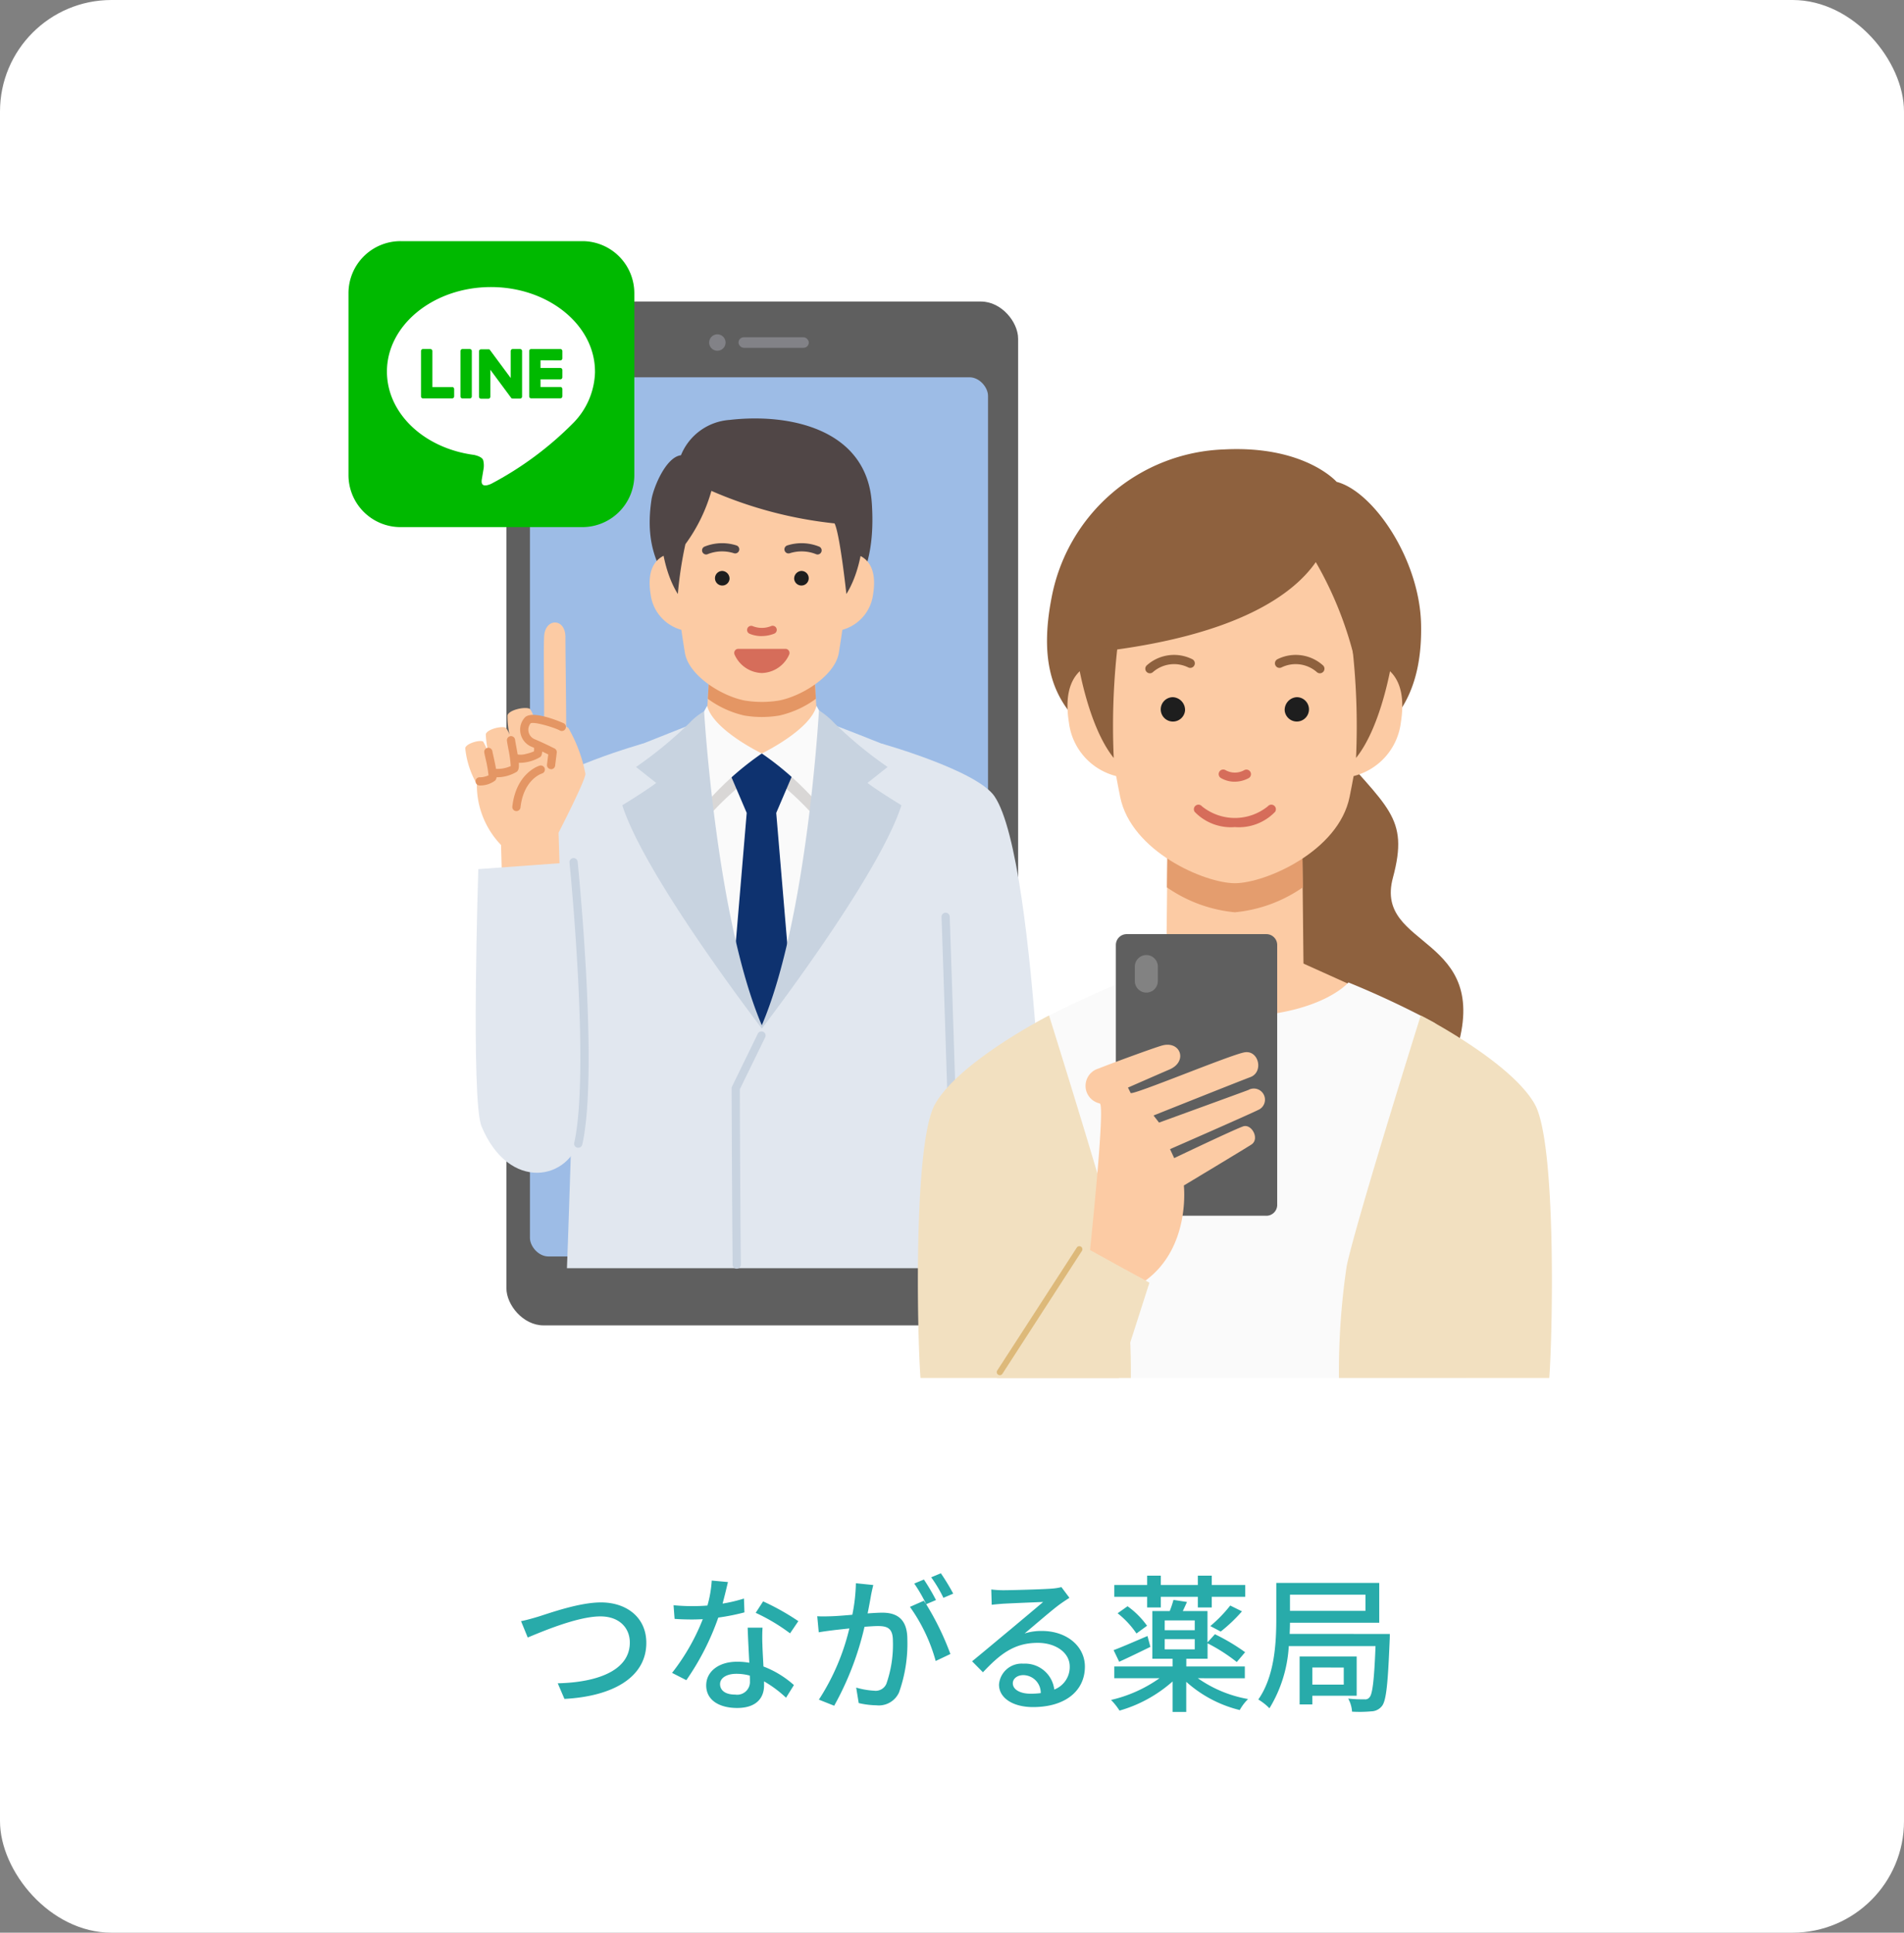 <svg xmlns="http://www.w3.org/2000/svg" width="205" height="208" viewBox="0 0 205 208">
  <rect x="0" y="0" width="205" height="208" fill="#808080" stroke="none"/>
  <g id="グループ_27143" data-name="グループ 27143" transform="translate(-415 -2942)">
    <rect id="長方形_9873" data-name="長方形 9873" width="205" height="208" rx="12" transform="translate(415 2942)" fill="#fff"/>
    <path id="パス_7480" data-name="パス 7480" d="M-46.9-8.528l.72,1.76c1.44-.592,5.344-2.272,7.824-2.272,2.032,0,3.168,1.232,3.168,2.816,0,3.04-3.552,4.288-7.76,4.384l.72,1.68c5.2-.272,8.816-2.32,8.816-6.032,0-2.768-2.16-4.352-4.88-4.352-2.336,0-5.488,1.136-6.768,1.536C-45.648-8.832-46.32-8.64-46.9-8.528Zm29.856,0a26.03,26.03,0,0,0-3.792-2.128l-.8,1.232a20.347,20.347,0,0,1,3.7,2.208ZM-22.9-10.96a16.723,16.723,0,0,1-2.3.544c.24-.9.448-1.776.576-2.32l-1.744-.16a12.633,12.633,0,0,1-.464,2.688c-.56.048-1.1.064-1.632.064-.64,0-1.392-.032-2.016-.1l.112,1.472c.64.048,1.3.064,1.9.064.384,0,.752-.016,1.136-.032A22.964,22.964,0,0,1-30.64-2.96l1.536.784a27.815,27.815,0,0,0,3.44-6.736,23.642,23.642,0,0,0,2.816-.56Zm.64,8.848A1.376,1.376,0,0,1-23.84-.624c-1.088,0-1.632-.464-1.632-1.136,0-.64.688-1.1,1.744-1.1a5.337,5.337,0,0,1,1.456.192C-22.256-2.448-22.256-2.272-22.256-2.112Zm-.24-5.712c.032,1.04.112,2.528.176,3.776a7.2,7.2,0,0,0-1.328-.112c-1.968,0-3.312,1.056-3.312,2.544,0,1.648,1.488,2.432,3.328,2.432,2.08,0,2.9-1.088,2.9-2.432v-.432a12.649,12.649,0,0,1,2.368,1.76l.848-1.36a10.521,10.521,0,0,0-3.28-2c-.048-.9-.1-1.808-.112-2.32A18.029,18.029,0,0,1-20.9-7.824ZM-.368-11.488A22.868,22.868,0,0,0-1.7-13.68l-1.04.432A14.6,14.6,0,0,1-1.424-11.04Zm-10.48-1.12a18.834,18.834,0,0,1-.384,3.392c-.88.08-1.728.144-2.24.16-.544.016-.992.032-1.536,0l.16,1.728c.448-.08,1.152-.176,1.568-.224.368-.048,1.008-.112,1.728-.192A24.434,24.434,0,0,1-14.832-.08l1.648.656A32.312,32.312,0,0,0-9.92-7.92C-9.328-7.968-8.8-8-8.48-8c1.008,0,1.616.224,1.616,1.584a12.721,12.721,0,0,1-.7,4.624,1.253,1.253,0,0,1-1.3.752,8.6,8.6,0,0,1-1.952-.336l.272,1.664a8.829,8.829,0,0,0,1.888.24A2.389,2.389,0,0,0-6.208-.848a15.589,15.589,0,0,0,.9-5.744C-5.312-8.8-6.48-9.44-8-9.44c-.368,0-.944.032-1.584.08.144-.72.288-1.488.368-1.968.064-.352.16-.752.24-1.088ZM-2.224-10.8a23.438,23.438,0,0,0-1.3-2.208l-1.04.432a17.147,17.147,0,0,1,1.28,2.208c-.1-.128-.176-.24-.256-.352l-1.488.656A18.426,18.426,0,0,1-2.256-4.24l1.584-.752a29.9,29.9,0,0,0-2.608-5.36ZM7.936-.72c-1.072,0-1.888-.432-1.888-1.12,0-.5.48-.88,1.136-.88A1.908,1.908,0,0,1,9.056-.784,8.283,8.283,0,0,1,7.936-.72ZM11.28-12.192a5.6,5.6,0,0,1-1.008.16c-.864.08-4.448.176-5.28.176a11.41,11.41,0,0,1-1.264-.08l.048,1.648c.352-.048.768-.08,1.168-.112.832-.048,3.536-.16,4.368-.192-.8.688-2.624,2.208-3.5,2.944C4.88-6.88,2.9-5.216,1.664-4.208L2.832-3.024C4.7-5.008,6.208-6.192,8.736-6.192c1.936,0,3.44,1.056,3.44,2.544a2.588,2.588,0,0,1-1.664,2.48A3.167,3.167,0,0,0,7.184-3.952,2.447,2.447,0,0,0,4.56-1.7C4.56-.272,6.032.72,8.224.72c3.552,0,5.584-1.808,5.584-4.352,0-2.208-1.968-3.84-4.624-3.84A5.9,5.9,0,0,0,7.312-7.2c1.12-.928,3.04-2.608,3.856-3.184.288-.208.656-.448.976-.656ZM20.512-10h1.472v-1.152h3.984V-10h1.5v-1.152h3.6v-1.264h-3.6v-1.008h-1.5v1.008H21.984v-1.008H20.512v1.008H16.976v1.264h3.536Zm7.92,2.592A16.921,16.921,0,0,0,30.72-9.584l-1.264-.624A14.7,14.7,0,0,1,27.312-8Zm-11.1-1.968A9.726,9.726,0,0,1,19.36-7.2L20.5-8.032a8.95,8.95,0,0,0-2.1-2.1Zm3.216,2.448c-1.36.576-2.7,1.168-3.648,1.52L17.5-4.16c1.008-.448,2.208-1.04,3.36-1.6Zm1.856.336h3.232v1.1H22.4Zm0-2.016h3.232v1.056H22.4Zm8.624,6.224V-3.648h-6.3V-4.48h2.288V-6.144A18.548,18.548,0,0,1,30.16-4.128l.9-1.056A21.5,21.5,0,0,0,27.808-7.12l-.8.88V-9.616H24.352c.144-.3.288-.624.448-.976l-1.456-.224a10.512,10.512,0,0,1-.4,1.2H21.072V-4.48h2.176v.832H16.976v1.264H21.84A14.756,14.756,0,0,1,16.624-.048,6.868,6.868,0,0,1,17.536,1.1a14.668,14.668,0,0,0,5.712-3.136v3.28H24.72V-2a13.406,13.406,0,0,0,5.76,3.04,5.135,5.135,0,0,1,.9-1.184,13.426,13.426,0,0,1-5.408-2.24ZM41.68-3.536V-1.7H38.3v-1.84ZM43.072-.5V-4.72H36.928V.432H38.3V-.5Zm.944-10.88v1.744H35.888v-1.744Zm-8.16,4.224c.016-.416.032-.816.032-1.2H45.5V-12.64H34.416v3.824c0,2.56-.16,6.176-1.936,8.72a6.113,6.113,0,0,1,1.2.944A14.352,14.352,0,0,0,35.76-5.84H45.1c-.144,3.744-.336,5.168-.64,5.5a.578.578,0,0,1-.56.224,12.987,12.987,0,0,1-1.744-.08,3.315,3.315,0,0,1,.416,1.408,13.684,13.684,0,0,0,2.064-.032A1.5,1.5,0,0,0,45.792.608c.464-.576.64-2.368.832-7.1.016-.208.016-.656.016-.656Z" transform="translate(518 3125)" fill="#28abaa"/>
    <g id="グループ_27050" data-name="グループ 27050" transform="translate(0 -318)">
      <g id="グループ_27042" data-name="グループ 27042" transform="translate(465.081 3292.452)">
        <rect id="長方形_9921" data-name="長方形 9921" width="55.095" height="110.189" rx="4" transform="translate(4.443)" fill="#5f5f5f"/>
        <rect id="長方形_9922" data-name="長方形 9922" width="49.32" height="94.619" rx="2" transform="translate(6.977 8.152)" fill="#9dbce6"/>
        <rect id="長方形_9923" data-name="長方形 9923" width="62.72" height="109.234" transform="translate(0 0.676)" fill="none"/>
        <path id="パス_7214" data-name="パス 7214" d="M197.277,403.585h-6.6l-5.209-22.574h17.021Z" transform="translate(-162.071 -332.276)" fill="#fafafa"/>
        <path id="パス_7215" data-name="パス 7215" d="M367.474,377.454c-1.9-2.81-12.19-5.692-12.19-5.692,1.471,5.951,3.531,20.368,3.531,20.368l3.554,36.1h10.82s-.954-43.724-5.715-50.772" transform="translate(-310.469 -324.193)" fill="#e1e7ef"/>
        <path id="パス_7216" data-name="パス 7216" d="M181.447,103.486c-.535-7.949-8.842-9.69-15.318-8.936a6.106,6.106,0,0,0-5.229,3.8c-1.65.2-2.993,3.558-3.177,4.8-.828,5.6,1.177,8.269,3.734,11.617,2.305,3.019,6.957,3.974,13.089,2.349,2.848-.755,4.377-1.822,5.272-4.4.811-1.636,1.979-4.048,1.63-9.238" transform="translate(-137.663 -81.808)" fill="#504646"/>
        <path id="パス_7217" data-name="パス 7217" d="M30.2,413.713c-.912-3.063-2.422-29.24,2.339-36.288,1.9-2.81,12.19-5.7,12.19-5.7C43.256,377.679,41.2,392.1,41.2,392.1l.714,18.979c-1.258,4.671-9.678,7.968-11.712,2.634" transform="translate(-25.541 -324.164)" fill="#e1e7ef"/>
        <path id="パス_7218" data-name="パス 7218" d="M216.153,290.922l-5.493-.07-5.493.07-.657,10.785s.99,2.625,6.15,2.625,6.149-2.625,6.149-2.625Z" transform="translate(-178.714 -253.489)" fill="#fccba4"/>
        <path id="パス_7219" data-name="パス 7219" d="M212.966,290.853l-5.493.07-.324,5.323a10.583,10.583,0,0,0,3.934,1.8,11.332,11.332,0,0,0,3.765,0,10.583,10.583,0,0,0,3.934-1.8l-.324-5.323Z" transform="translate(-181.02 -253.49)" fill="#e49664"/>
        <path id="パス_7220" data-name="パス 7220" d="M189.121,131.518c-6.706,0-11.379,2-8.281,20.555.4,2.407,3.884,4.614,6.4,5.114a11.325,11.325,0,0,0,3.765,0c2.515-.5,6-2.708,6.4-5.114,3.1-18.557-1.574-20.555-8.281-20.555" transform="translate(-157.175 -114.253)" fill="#fccba4"/>
        <path id="パス_7226" data-name="パス 7226" d="M318.619,209.024l-.757,8.393a4.553,4.553,0,0,0,3.829-3.934c.787-4.878-3.073-4.459-3.073-4.459" transform="translate(-277.768 -181.975)" fill="#fccba4"/>
        <path id="パス_7227" data-name="パス 7227" d="M160.649,209.024l.757,8.393a4.553,4.553,0,0,1-3.829-3.934c-.787-4.878,3.073-4.459,3.073-4.459" transform="translate(-137.607 -181.975)" fill="#fccba4"/>
        <path id="パス_7228" data-name="パス 7228" d="M214.854,225.37a.785.785,0,1,1-.781-.861.825.825,0,0,1,.781.861" transform="translate(-186.387 -195.514)" fill="#1e1e1e"/>
        <path id="パス_7229" data-name="パス 7229" d="M280.85,225.368a.785.785,0,1,0,.781-.861.824.824,0,0,0-.781.861" transform="translate(-245.424 -195.513)" fill="#1e1e1e"/>
        <path id="パス_7230" data-name="パス 7230" d="M276.108,202.057a.441.441,0,0,1-.2-.048,4.193,4.193,0,0,0-2.782-.088.441.441,0,0,1-.286-.835,5.054,5.054,0,0,1,3.469.137.442.442,0,0,1-.2.835" transform="translate(-238.164 -174.835)" fill="#504646"/>
        <path id="パス_7231" data-name="パス 7231" d="M202.649,202.056a.442.442,0,0,1-.2-.835,5.054,5.054,0,0,1,3.469-.137.441.441,0,0,1-.286.835,4.2,4.2,0,0,0-2.782.088.441.441,0,0,1-.2.048" transform="translate(-176.701 -174.834)" fill="#504646"/>
        <path id="パス_7232" data-name="パス 7232" d="M242.25,272.475a3.258,3.258,0,0,1-1.323-.261.441.441,0,0,1,.382-.8,2.631,2.631,0,0,0,1.944-.014.442.442,0,1,1,.315.825,3.679,3.679,0,0,1-1.319.246" transform="translate(-210.319 -236.469)" fill="#d66d5a"/>
        <path id="パス_7233" data-name="パス 7233" d="M238.253,294.5a2.724,2.724,0,0,1-5.064,0Z" transform="translate(-203.775 -256.679)" fill="#d66d5a"/>
        <path id="パス_7234" data-name="パス 7234" d="M232.663,293.6a3.319,3.319,0,0,1-2.94-1.991.441.441,0,0,1,.407-.612H235.2a.441.441,0,0,1,.407.612,3.318,3.318,0,0,1-2.939,1.991m-1.732-1.719a2.212,2.212,0,0,0,3.464,0Z" transform="translate(-200.717 -253.62)" fill="#d66d5a"/>
        <path id="パス_7235" data-name="パス 7235" d="M252.937,358.3s5.2-2.515,5.848-5.131l1.733,2.113-1.632,8.344a32.34,32.34,0,0,0-5.948-5.325" transform="translate(-221.032 -307.941)" fill="#d9d7d6"/>
        <path id="パス_7236" data-name="パス 7236" d="M200.421,358.3s-5.2-2.515-5.848-5.131l-1.733,2.113,1.632,8.344a32.338,32.338,0,0,1,5.948-5.325" transform="translate(-168.516 -307.941)" fill="#d9d7d6"/>
        <path id="パス_7237" data-name="パス 7237" d="M227.348,380.371h-8.633l2.727,6.383-1.544,18.3,3.181,4.781,3.085-4.781-1.544-18.3Z" transform="translate(-191.126 -331.717)" fill="#0e326f"/>
        <path id="パス_7238" data-name="パス 7238" d="M253.234,344.692s5.234-2.515,5.888-5.131l1.153,2.113-1.06,8.344a32.263,32.263,0,0,0-5.981-5.325" transform="translate(-221.292 -296.054)" fill="#fafafa"/>
        <path id="パス_7239" data-name="パス 7239" d="M204.454,344.692s-5.234-2.515-5.888-5.131l-1.153,2.113,1.06,8.344a32.262,32.262,0,0,1,5.981-5.325" transform="translate(-172.512 -296.054)" fill="#fafafa"/>
        <path id="パス_7240" data-name="パス 7240" d="M188.2,112.872s-.979-7.425-9.39-7.425c-10.81,0-12.491,7.425-12.491,7.425s-.611,6.1,1.866,10.079a41.888,41.888,0,0,1,.816-5.366,17.926,17.926,0,0,0,2.8-5.736,44.926,44.926,0,0,0,13.26,3.5c.583,1.165,1.272,7.6,1.272,7.6,2.476-3.982,1.866-10.079,1.866-10.079" transform="translate(-145.286 -91.471)" fill="#504646"/>
        <path id="パス_7241" data-name="パス 7241" d="M127.491,371.919l-2.558-12.36s-6.135-2.5-9.35-3.7c0,0-1.963,20.687-7.714,32.551-5.751-11.864-7.714-32.551-7.714-32.551-3.46,1.382-9.35,3.7-9.35,3.7l-2.558,12.36s-1.2,38.892-1.365,42.414h41.976c-.163-3.522-1.365-42.414-1.365-42.414" transform="translate(-75.921 -310.3)" fill="#e1e7ef"/>
        <path id="パス_7242" data-name="パス 7242" d="M408.27,553.363a.442.442,0,0,1-.441-.421c-.064-1.385-.283-8.263-.537-16.227-.235-7.388-.5-15.763-.666-20.358a.442.442,0,0,1,.882-.032c.164,4.6.431,12.972.666,20.361.243,7.629.472,14.836.536,16.214a.441.441,0,0,1-.421.461h-.021" transform="translate(-355.336 -450.15)" fill="#c8d3e0"/>
        <path id="パス_7243" data-name="パス 7243" d="M228,642.96a.442.442,0,0,1-.441-.437c-.074-7.833-.108-18.86-.109-18.971a.443.443,0,0,1,.045-.2l2.774-5.68a.441.441,0,1,1,.794.387l-2.728,5.588c0,1.139.038,11.437.108,18.863a.442.442,0,0,1-.437.446Z" transform="translate(-198.759 -538.872)" fill="#c8d3e0"/>
        <path id="パス_7244" data-name="パス 7244" d="M160.509,351.231l2.17-1.718a43.722,43.722,0,0,1-5.728-4.714,9.184,9.184,0,0,0-1.664-1.386s-1.25,22.44-6.153,33.895c-4.9-11.455-6.213-33.785-6.213-33.785a6.861,6.861,0,0,0-1.6,1.276,43.719,43.719,0,0,1-5.729,4.714l2.17,1.718c-1.073.83-3.651,2.4-3.651,2.4,2.241,6.986,12.579,20.811,14.928,23.9l.1.129.1-.129c2.349-3.088,12.687-16.913,14.928-23.9,0,0-2.577-1.574-3.651-2.4" transform="translate(-117.192 -299.42)" fill="#c8d3e0"/>
        <rect id="長方形_9924" data-name="長方形 9924" width="49.32" height="94.619" rx="24.66" transform="translate(6.977 8.152)" fill="none"/>
        <path id="パス_7257" data-name="パス 7257" d="M11.12,279.85a.654.654,0,0,0-.24-.154c0-2.715-.086-8.125-.081-9.636.007-2.068-2.179-2.1-2.294-.09-.087,1.53.035,6.8-.012,9.056a6.781,6.781,0,0,0-1.093-.169l-.007-.05a2.1,2.1,0,0,0-.432-1.033c-.494-.26-2.227.1-2.4.7a9.246,9.246,0,0,0,.382,2.714l-.012.015a3.016,3.016,0,0,0-.537-1.388c-.457-.224-2.028.15-2.171.694a10.82,10.82,0,0,0,.635,3.2l-.076.092a6.407,6.407,0,0,0-.853-2.516c-.42-.182-1.814.22-1.919.714a9.622,9.622,0,0,0,1.083,3.578.4.4,0,0,0,.172.079,9.316,9.316,0,0,0,2.6,6.776L4,297.345l6.259.241-.2-6.48s2.846-5.524,2.892-6.319a15.794,15.794,0,0,0-1.83-4.938" transform="translate(0 -233.942)" fill="#fccba4"/>
        <path id="パス_7258" data-name="パス 7258" d="M9.41,379.445a1.084,1.084,0,0,1-.156-.01.441.441,0,0,1,.13-.873,2.3,2.3,0,0,0,.891-.212,13.528,13.528,0,0,0-.327-1.837c-.06-.267-.107-.478-.129-.613a.441.441,0,1,1,.871-.147c.019.112.066.323.121.567.409,1.832.44,2.318.168,2.6a2.67,2.67,0,0,1-1.569.524" transform="translate(-7.758 -327.36)" fill="#e49664"/>
        <path id="パス_7259" data-name="パス 7259" d="M50.293,353.089a.426.426,0,0,1-.055,0,.441.441,0,0,1-.384-.493l.135-1.088c-.382-.189-1.1-.535-1.752-.811a1.973,1.973,0,0,1-1.242-1.5,1.931,1.931,0,0,1,.507-1.7c.892-.814,4.138.646,4.168.664a.441.441,0,1,1-.439.766c-.5-.285-2.727-.98-3.141-.77a1.107,1.107,0,0,0,.492,1.735c.973.411,2.04.952,2.085.975a.441.441,0,0,1,.238.448l-.174,1.4a.442.442,0,0,1-.437.387m-2.209-4.94h0" transform="translate(-41.041 -302.765)" fill="#e49664"/>
        <path id="パス_7260" data-name="パス 7260" d="M21.161,370.054a1.206,1.206,0,0,1-.829-.242.441.441,0,0,1,.587-.659,3.518,3.518,0,0,0,1.633-.3,12.541,12.541,0,0,0-.264-1.9c-.06-.323-.112-.6-.138-.8a.442.442,0,1,1,.875-.116c.023.171.073.439.131.75.33,1.77.382,2.369.064,2.667a4.059,4.059,0,0,1-2.06.6m-.223-.884h0" transform="translate(-17.646 -318.858)" fill="#e49664"/>
        <path id="パス_7261" data-name="パス 7261" d="M39.869,372.4a1.248,1.248,0,0,1-.884-.266.442.442,0,0,1,.609-.639,1.972,1.972,0,0,0,.93-.06,4.218,4.218,0,0,0,.842-.271,4.9,4.9,0,0,0,.009-.589.441.441,0,0,1,.882-.035c.039,1.006-.114,1.143-.216,1.234a4.343,4.343,0,0,1-2.172.625m-.261-.892h0Z" transform="translate(-33.953 -322.755)" fill="#e49664"/>
        <path id="パス_7262" data-name="パス 7262" d="M40.71,395.376l-.05,0a.442.442,0,0,1-.389-.488c.407-3.605,2.832-4.369,2.935-4.4a.441.441,0,0,1,.255.845c-.087.027-1.975.66-2.313,3.654a.442.442,0,0,1-.438.392" transform="translate(-35.189 -340.538)" fill="#e49664"/>
        <path id="パス_7263" data-name="パス 7263" d="M9.314,473.767l10.251-.744s1.624,25.775.781,29.412c-1.142,4.925-7.748,6.1-10.688-.99-1.163-2.8-.345-27.678-.345-27.678" transform="translate(-7.895 -412.682)" fill="#e1e7ef"/>
        <path id="パス_7264" data-name="パス 7264" d="M89.969,500.7a.442.442,0,0,1-.431-.539c.71-3.158.847-9.366.4-17.954-.341-6.509-.9-12.139-.91-12.2a.441.441,0,0,1,.879-.088c.093.92,2.25,22.631.5,30.431a.442.442,0,0,1-.43.345" transform="translate(-77.793 -409.624)" fill="#c8d3e0"/>
        <rect id="長方形_9925" data-name="長方形 9925" width="7.568" height="1.133" rx="0.566" transform="translate(29.432 3.848)" fill="#828287"/>
        <path id="パス_7265" data-name="パス 7265" d="M210.055,23.518a.883.883,0,1,1-.883-.883.883.883,0,0,1,.883.883" transform="translate(-182.016 -19.104)" fill="#828287"/>
      </g>
      <g id="グループ_27047" data-name="グループ 27047" transform="translate(513.826 3308.334)">
        <path id="パス_7018" data-name="パス 7018" d="M234.371,191.572c6.344,7.491,8.742,8.3,6.956,14.943-2.064,7.682,10.777,6.077,6.822,18.689H227.874s-1.682-9.707,2.064-16.357c2.99-5.309-2.064-17.2-2.064-17.2Z" transform="translate(-190.183 -160.373)" fill="#8e613e"/>
        <path id="パス_7019" data-name="パス 7019" d="M85.259,15.979c-2,10.2,2.533,13.043,5.281,15.675,4.307,4.125,12.871,5.112,22.5,2.561,8.576-2.272,12.171-7.111,12-15.335-.143-7.025-5.145-14.332-9.094-15.357,0,0-3.432-3.939-12.125-3.489A19.594,19.594,0,0,0,85.259,15.979" transform="translate(-70.861 0)" fill="#8e613e"/>
        <path id="パス_7020" data-name="パス 7020" d="M283.329,139.665l-1.129,12.52a6.792,6.792,0,0,0,5.712-5.869c1.174-7.277-4.584-6.651-4.584-6.651" transform="translate(-235.914 -116.869)" fill="#fccba4"/>
        <path id="パス_7021" data-name="パス 7021" d="M102.94,139.665l1.129,12.52a6.792,6.792,0,0,1-5.712-5.869c-1.174-7.277,4.584-6.651,4.584-6.651" transform="translate(-82.092 -116.869)" fill="#fccba4"/>
        <path id="パス_7022" data-name="パス 7022" d="M132.061,340.978c-4.671-2.121-9.554-4.311-9.554-4.311l-7.143-.464v-.009l-.066,0-.066,0v.009l-7.143.464s-4.883,2.19-9.554,4.311c-4.166,1.892.471,15.041,16.595,15.242v0l.169,0,.169,0v0c16.123-.2,20.76-13.351,16.595-15.242" transform="translate(-81.165 -281.375)" fill="#fccba4"/>
        <path id="パス_7023" data-name="パス 7023" d="M99.412,378.449c-.765-10.529-2.7-19.934-5.031-21.306a97.517,97.517,0,0,0-9.182-4.309s-2.933,3.52-12.225,3.715c-9.292-.195-12.225-3.715-12.225-3.715a97.5,97.5,0,0,0-9.182,4.309c-2.327,1.372-4.266,10.777-5.031,21.306-.341,4.7.564,10.946,1.54,16.95h49.8c.976-6,1.881-12.252,1.54-16.95" transform="translate(-38.841 -295.434)" fill="#fafafa"/>
        <path id="パス_7024" data-name="パス 7024" d="M1.853,384.035c2.619-4.616,12.269-9.538,12.269-9.538s6.9,21.967,7.968,26.935a77.741,77.741,0,0,1,.841,12.077H.282c-.359-4.643-.787-25.319,1.57-29.474" transform="translate(0 -313.545)" fill="#f2e0c0"/>
        <path id="パス_7025" data-name="パス 7025" d="M61.309,525.9l6.918,3.936L64.94,540.08H51.793Z" transform="translate(-43.298 -440.116)" fill="#f2e0c0"/>
        <path id="パス_7026" data-name="パス 7026" d="M297.473,384.035c-2.619-4.616-12.269-9.538-12.269-9.538s-6.9,21.967-7.968,26.935a77.758,77.758,0,0,0-.841,12.077h22.648c.359-4.643.787-25.319-1.57-29.474" transform="translate(-231.061 -313.545)" fill="#f2e0c0"/>
        <path id="パス_7027" data-name="パス 7027" d="M177.655,243.115l-7.22-.1-7.22.1-.169,16.089s.972,3.915,7.389,3.915,7.389-3.915,7.389-3.915Z" transform="translate(-136.303 -203.387)" fill="#fccba4"/>
        <path id="パス_7028" data-name="パス 7028" d="M170.788,243.011l-7.22.1-.1,7.415a15.334,15.334,0,0,0,7.319,2.682,15.334,15.334,0,0,0,7.319-2.682l-.1-7.415Z" transform="translate(-136.657 -203.361)" fill="#e49d6e"/>
        <path id="パス_7029" data-name="パス 7029" d="M136.008,50.746c-9.639,0-17.906,1.639-12.351,29.109,1.188,5.876,9.106,9.287,12.351,9.287s11.163-3.411,12.351-9.287c5.555-27.469-2.712-29.109-12.351-29.109" transform="translate(-101.876 -42.423)" fill="#fccba4"/>
        <path id="パス_7030" data-name="パス 7030" d="M162.1,165.009a1.311,1.311,0,1,1-1.3-1.437,1.377,1.377,0,0,1,1.3,1.437" transform="translate(-133.335 -136.873)" fill="#1e1e1e"/>
        <path id="パス_7031" data-name="パス 7031" d="M240.79,165.009a1.31,1.31,0,1,0,1.3-1.437,1.375,1.375,0,0,0-1.3,1.437" transform="translate(-201.296 -136.873)" fill="#1e1e1e"/>
        <path id="パス_7032" data-name="パス 7032" d="M239.23,137.7a.491.491,0,0,1-.353-.149,3.459,3.459,0,0,0-3.77-.485.492.492,0,0,1-.447-.877,4.392,4.392,0,0,1,4.923.676.492.492,0,0,1-.353.835" transform="translate(-195.947 -113.574)" fill="#8e613e"/>
        <path id="パス_7033" data-name="パス 7033" d="M149.79,137.7a.492.492,0,0,1-.353-.835,4.392,4.392,0,0,1,4.923-.676.492.492,0,1,1-.447.877,3.459,3.459,0,0,0-3.77.485.491.491,0,0,1-.353.149" transform="translate(-124.81 -113.574)" fill="#8e613e"/>
        <path id="パス_7034" data-name="パス 7034" d="M199.19,212.569a2.911,2.911,0,0,1-1.507-.407.492.492,0,0,1,.54-.823,2.061,2.061,0,0,0,2.008-.024.492.492,0,0,1,.455.872,3.2,3.2,0,0,1-1.5.381" transform="translate(-165.074 -176.774)" fill="#d66d5a"/>
        <path id="パス_7035" data-name="パス 7035" d="M185.531,236.767a5.419,5.419,0,0,1-4.324-1.637.492.492,0,0,1,.779-.6,5.639,5.639,0,0,0,7.091,0,.492.492,0,0,1,.779.6,5.419,5.419,0,0,1-4.324,1.637" transform="translate(-151.4 -196.087)" fill="#d66d5a"/>
        <path id="パス_7036" data-name="パス 7036" d="M146.165,350.722H131.128a1.167,1.167,0,0,1-1.167-1.167V321.581a1.167,1.167,0,0,1,1.167-1.167h15.037a1.167,1.167,0,0,1,1.167,1.167v27.975a1.167,1.167,0,0,1-1.167,1.167" transform="translate(-108.645 -268.214)" fill="#5f5f5f"/>
        <path id="パス_7037" data-name="パス 7037" d="M127.669,398.579c-.538.207-9.653,3.524-9.653,3.524l-.593-.766s8.965-3.581,10.422-4.127.911-2.916-.608-2.673c-1.484.237-11.971,4.625-12.275,4.382l-.292-.584s3.452-1.512,4.471-1.949c1.97-.844,1.219-3.064-.719-2.6-.816.2-6.27,2.221-6.92,2.5a1.936,1.936,0,0,0,.125,3.752c.639.08-1.033,15.509-1.033,15.782l5.962,3.287c4.892-3.593,4.131-10.237,4.131-10.237s6.671-4.005,7.282-4.412c.911-.607.012-2.27-.911-1.944-1.033.364-7.409,3.41-7.409,3.41l-.45-.965s8.442-3.693,9.479-4.212a1.2,1.2,0,1,0-1.011-2.174" transform="translate(-92.05 -329.62)" fill="#fccba4"/>
        <path id="パス_7038" data-name="パス 7038" d="M143.658,333.618a1.237,1.237,0,0,0-1.237,1.237v1.566a1.237,1.237,0,1,0,2.475,0v-1.566a1.237,1.237,0,0,0-1.237-1.237" transform="translate(-119.061 -279.166)" fill="#828282"/>
        <path id="パス_7039" data-name="パス 7039" d="M50.82,543.606a.328.328,0,0,1-.275-.506l8.561-13.224a.328.328,0,0,1,.551.357L51.1,543.456a.328.328,0,0,1-.276.15" transform="translate(-41.997 -443.941)" fill="#ddb97a"/>
        <path id="パス_7040" data-name="パス 7040" d="M146.887,36.134c-1.238-4.482-3.407-5.313-5.221-5.065,0-.061,0-.095,0-.095-1.72-3.784-13.644-5.561-20.294-2.236s-4.643,15.65-4.643,15.65c15.221-1.745,21.151-6.34,23.462-9.666a39.516,39.516,0,0,1,4.628,12.532s3.368-6.4,2.064-11.122" transform="translate(-97.348 -22.56)" fill="#8e613e"/>
        <path id="パス_7041" data-name="パス 7041" d="M285.277,139.934a76.188,76.188,0,0,0-.459-12.44l4.325,1.981s-1.057,6.973-3.866,10.459" transform="translate(-238.102 -106.695)" fill="#8e613e"/>
        <path id="パス_7042" data-name="パス 7042" d="M108.868,139.934a76.187,76.187,0,0,1,.459-12.44L105,129.475s1.057,6.973,3.866,10.459" transform="translate(-87.78 -106.695)" fill="#8e613e"/>
      </g>
      <g id="グループ_27049" data-name="グループ 27049" transform="translate(452.521 3285.953)">
        <path id="パス_7333" data-name="パス 7333" d="M25.207,0H5.609A5.6,5.6,0,0,0,0,5.566v19.6a5.6,5.6,0,0,0,5.566,5.61h19.6a5.6,5.6,0,0,0,5.609-5.566V5.609A5.6,5.6,0,0,0,25.207,0" transform="translate(0 0)" fill="#00b900"/>
        <path id="パス_7334" data-name="パス 7334" d="M41.648,32.1c0-5.013-5.026-9.092-11.2-9.092s-11.2,4.079-11.2,9.092c0,4.494,3.986,8.258,9.37,8.97.365.079.861.241.987.552a2.3,2.3,0,0,1,.036,1.013s-.131.791-.16.959c-.049.283-.225,1.108.97.6a36.17,36.17,0,0,0,8.8-6.5h0a8.088,8.088,0,0,0,2.4-5.594" transform="translate(-15.108 -18.066)" fill="#fff"/>
        <path id="パス_7335" data-name="パス 7335" d="M57.133,54.059h-.786a.218.218,0,0,0-.218.218v4.882a.218.218,0,0,0,.218.218h.786a.218.218,0,0,0,.218-.218V54.277a.218.218,0,0,0-.218-.218" transform="translate(-44.073 -42.448)" fill="#00b900"/>
        <path id="パス_7336" data-name="パス 7336" d="M69.806,54.059H69.02a.218.218,0,0,0-.218.218v2.9l-2.237-3.021a.243.243,0,0,0-.017-.022h0l-.013-.014,0,0-.012-.01-.006,0-.011-.008-.007,0-.012-.007-.007,0-.012-.005-.007,0-.013,0-.008,0-.012,0h-.009l-.012,0h-.8a.218.218,0,0,0-.218.218v4.882a.218.218,0,0,0,.218.218h.786a.218.218,0,0,0,.218-.218v-2.9l2.24,3.025a.216.216,0,0,0,.055.054l0,0,.014.008.006,0,.01.005.011,0,.006,0,.015,0h0a.217.217,0,0,0,.056.008h.786a.218.218,0,0,0,.218-.218V54.277a.218.218,0,0,0-.218-.218" transform="translate(-51.337 -42.448)" fill="#00b900"/>
        <path id="パス_7337" data-name="パス 7337" d="M39.71,58.154H37.574V54.277a.218.218,0,0,0-.218-.218H36.57a.218.218,0,0,0-.218.218v4.881h0a.217.217,0,0,0,.061.151l0,0,0,0a.216.216,0,0,0,.151.061h3.14a.218.218,0,0,0,.218-.218v-.786a.218.218,0,0,0-.218-.218" transform="translate(-28.544 -42.448)" fill="#00b900"/>
        <path id="パス_7338" data-name="パス 7338" d="M93.921,55.282a.218.218,0,0,0,.218-.218v-.786a.218.218,0,0,0-.218-.218h-3.14a.217.217,0,0,0-.151.062l0,0,0,0a.217.217,0,0,0-.061.15h0v4.881h0a.217.217,0,0,0,.061.151l0,0,0,0a.217.217,0,0,0,.151.061h3.14a.218.218,0,0,0,.218-.218v-.786a.218.218,0,0,0-.218-.218H91.786v-.825h2.135a.218.218,0,0,0,.218-.218v-.786a.218.218,0,0,0-.218-.218H91.786v-.825Z" transform="translate(-71.112 -42.448)" fill="#00b900"/>
      </g>
    </g>
  </g>
</svg>
